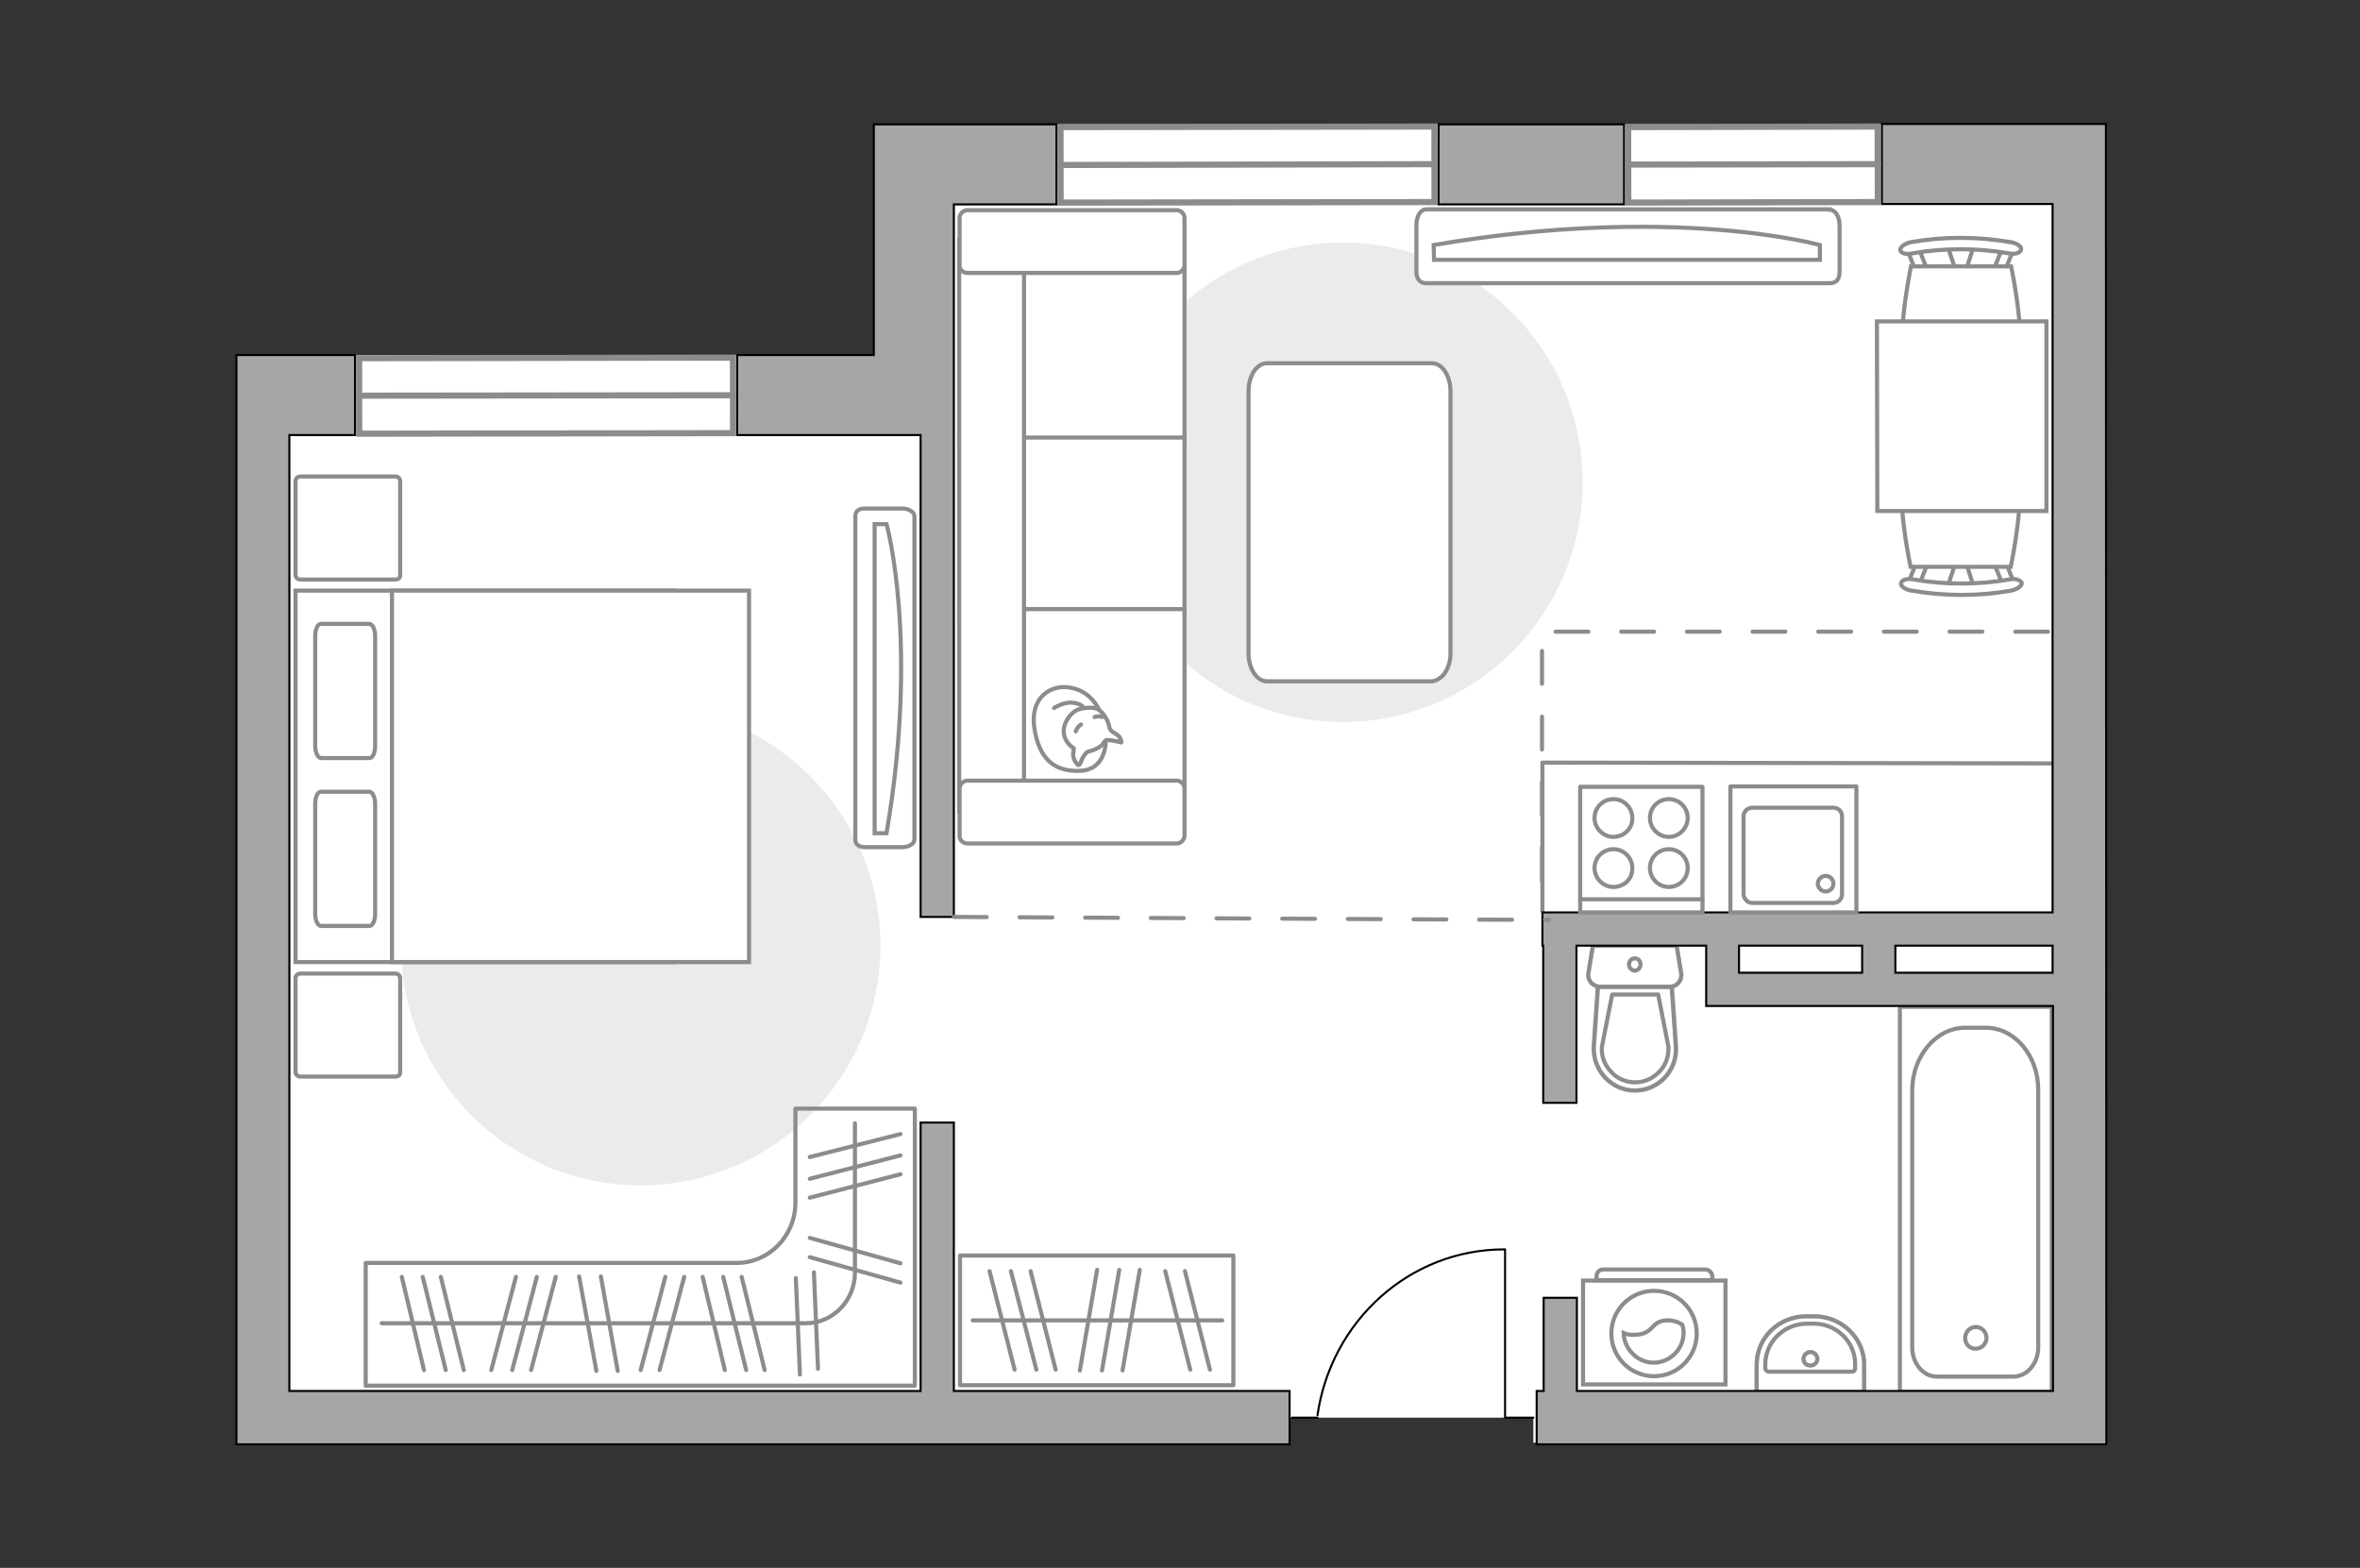 <?xml version="1.0" encoding="utf-8"?>
<!-- Generator: Adobe Illustrator 27.0.0, SVG Export Plug-In . SVG Version: 6.00 Build 0)  -->
<svg version="1.1" xmlns="http://www.w3.org/2000/svg" xmlns:xlink="http://www.w3.org/1999/xlink" x="0px" y="0px"
	 viewBox="0 0 575 382" style="enable-background:new 0 0 575 382;" xml:space="preserve">
<rect x="0" y="0" width="575" height="382" fill="#333333" stroke="none"/>
<style type="text/css">
	.st0{fill:#FFFFFF;}
	.st1{fill:none;stroke:#8C8C8C;stroke-linecap:round;stroke-linejoin:round;stroke-miterlimit:10;}
	.st2{fill:#EBEBEB;}
	.st3{fill:#FFFFFF;stroke:#8C8C8C;stroke-linecap:round;stroke-linejoin:round;stroke-miterlimit:10;}
	.st4{fill:#FFFFFF;stroke:#8C8C8C;stroke-miterlimit:10;}
	.st5{fill-rule:evenodd;clip-rule:evenodd;fill:#FFFFFF;fill-opacity:0.1;stroke:#8C8C8C;stroke-miterlimit:10;}
	.st6{fill:none;stroke:#000000;stroke-width:0.5;stroke-linecap:round;stroke-linejoin:round;stroke-miterlimit:10;}
	.st7{opacity:0.5;}
	.st8{opacity:0.5;fill:none;stroke:#8C8C8C;stroke-linecap:round;stroke-linejoin:round;stroke-miterlimit:10;}
	.st9{fill:#A6A6A6;stroke:#000000;stroke-width:0.5;stroke-miterlimit:10;}
	.st10{fill:none;stroke:#8C8C8C;stroke-linecap:round;stroke-linejoin:round;stroke-miterlimit:10;stroke-dasharray:8;}
	.st11{fill:#FFFFFF;stroke:#8C8C8C;stroke-width:1.5;stroke-linecap:round;stroke-miterlimit:10;}
</style>
<g id="bg_1_">
	<polygon class="st0" points="212.9,30.3 212.9,86.5 57.6,86.5 57.6,352 310.8,352 310.8,351.9 314.2,351.9 314.2,345.4 
		373.6,345.4 373.6,351.5 512.4,351.5 512.4,329.9 512.5,329.9 512.5,30.3 	"/>
</g>
<g id="furniture_1_">
	<path id="Vector_148_00000155860876549259744660000001375780304191758976_" class="st1" d="M499.9,186l-124.1-0.2V222"/>
	<path id="Vector_51_00000166665143843224861060000009351459240553581233_" class="st2" d="M385.6,117.5c0-32.2-26.1-58.4-58.4-58.4
		c-32.2,0-58.4,26.1-58.4,58.4c0,32.2,26.1,58.4,58.4,58.4C359.4,175.9,385.6,149.7,385.6,117.5z"/>
	<path id="Vector_51_00000029012751590509613390000014077535604377096847_" class="st2" d="M214.5,230.4c0-32.2-26.1-58.4-58.4-58.4
		c-32.2,0-58.4,26.1-58.4,58.4c0,32.2,26.1,58.4,58.4,58.4C188.3,288.8,214.5,262.7,214.5,230.4z"/>
	<path id="Vector_84_00000130605763982104209920000018206755498390268318_" class="st3" d="M353.4,159.2V95.3c0-3.7-2-6.8-4.5-6.8
		h-40.2c-2.5,0-4.5,3-4.5,6.8v63.9c0,3.7,2,6.8,4.5,6.8h40.2C351.4,165.7,353.4,162.9,353.4,159.2z"/>
	<g>
		<path id="Vector_90_00000086680438342391361070000010352260833401950873_" class="st4" d="M445.8,51.1c1.3,0,2.4,1.6,2.4,3.8v11.3
			c0,2.1-1,2.8-2.4,2.8h-98.3c-1.3,0-2.4-0.8-2.4-2.8V54.8c0-2.1,1-3.8,2.4-3.8H445.8z"/>
		<path id="Vector_91_00000033361893587198018060000003138629999145714080_" class="st4" d="M349.4,63.3h94l0-3.6
			c0,0-35.6-10-94.1,0L349.4,63.3z"/>
	</g>
	<g>
		<path id="Vector_54_00000102507421438312586460000012628899763249777576_" class="st4" d="M233.7,64.8v43.4h54.9V64.8H233.7z"/>
		<path id="Vector_55_00000054955733255655087920000015709696086164213156_" class="st4" d="M233.7,106.6V150h54.9v-43.4H233.7z"/>
		<path id="Vector_56_00000139989138920046162400000003080010219975963029_" class="st4" d="M233.7,148.4v43.4h54.9v-43.4H233.7z"/>
		<path id="Vector_57_00000104687611894199420590000009979253398283255202_" class="st4" d="M249.5,62.6l-15.8-4.1v139.3h15.8V62.6z
			"/>
		<path id="Vector_58_00000119813030324023264650000007687459958360023734_" class="st4" d="M235.7,66.5h51c1,0,1.9-0.9,1.9-1.9
			V53.1c0-1-0.9-1.9-1.9-1.9h-51c-1,0-1.9,0.9-1.9,1.9v11.5C233.7,65.6,234.6,66.5,235.7,66.5z"/>
		<path id="Vector_59_00000003098888323746920810000008985661487225493640_" class="st4" d="M235.7,205.5h51c1,0,1.9-0.9,1.9-1.9
			v-11.5c0-1-0.9-1.9-1.9-1.9h-51c-1,0-1.9,0.9-1.9,1.9v11.5C233.7,204.6,234.6,205.5,235.7,205.5z"/>
		<g>
			<path class="st3" d="M269.4,180.4c0,0,0.3,7.1-6.2,7.4s-10.1-3.1-11.2-10.5c-1.1-7.4,4.1-10.8,9.1-9.7
				C266.1,168.6,269.4,173.4,269.4,180.4z"/>
			<path class="st3" d="M264.9,183.2c0,0-0.9,0.7-1.4,2.1c-0.5,1.3-0.8,1.1-0.8,1.1s-1.5-1.2-1.2-3.1c0.2-1,0.1-1,0.1-1
				s-2.2-1.3-2.4-3.7c-0.3-2.5,1.8-5.1,3.4-5.7c1.6-0.5,3.9-0.8,5.2,0.1c1.3,0.9,2.3,2.9,2.5,4.2c0.2,1.3,2.1,1.5,2.6,2.6
				c0.5,1.1,0.3,1.1,0.3,1.1s-3.3-0.9-3.8-0.5C268.8,180.6,269.2,182.1,264.9,183.2z"/>
			<path class="st3" d="M263.4,176.5c0,0-0.9,0.5-1.3,1.7"/>
			<path class="st3" d="M266.7,174.7c0,0,1-0.4,1.8,0"/>
			<path class="st1" d="M264,172.5c0,0-0.3-1.1-2.8-1.3c-2.1-0.2-4.4,1.3-4.4,1.3"/>
		</g>
	</g>
	<path id="r1_00000128479096337258588860000005711108778335199640_" class="st1" d="M353.8,155.8"/>
	<g>
		<g id="Group_6_00000074409716941520648170000003426745900002402738_">
			<g id="Group_7_00000070812191475139485450000003639726532171365816_">
				<path id="Vector_15_00000180348264281566164900000006378164511728196000_" class="st4" d="M474.5,143l2.3-6.9h1.9l2.2,6.9H474.5
					z"/>
			</g>
			<g id="Group_8_00000049182621201089857520000012255974157243331461_">
				<path id="Vector_16_00000039853044654553993030000006597917777914243755_" class="st4" d="M468.5,136.5c0.7,0.1,1.2,0.6,1,1.2
					l-2.2,5.5c-0.1,0.4-0.8,0.7-1.6,0.6c-0.7-0.1-1.2-0.6-1-1.2l2.2-5.5c0-0.4,0.6-0.7,1.2-0.7C468.2,136.4,468.3,136.4,468.5,136.5
					z"/>
			</g>
			<g id="Group_9_00000003790797900139213780000013261623650659573415_">
				<path id="Vector_17_00000065773100168728299270000010123074946107563157_" class="st4" d="M488.7,137l2.2,5.5
					c0.2,0.6-0.2,1.1-1,1.2c-0.7,0.2-1.4,0-1.7-0.6l-2.2-5.5c-0.2-0.6,0.2-1.1,1-1.2c0.1,0,0.2,0,0.4,0
					C488,136.4,488.5,136.7,488.7,137z"/>
			</g>
			<path id="Vector_18_00000134971211636574275190000004195292419380023973_" class="st4" d="M489.9,138.1h-24.4
				c0,0-5.1-23.5,0-28.5c4.3-4.3,20.1-4.3,24.4,0C495,114.6,489.9,138.1,489.9,138.1z"/>
			<path id="Vector_19_00000158740688562201738040000010102819630237260690_" class="st4" d="M492.6,142c0.1,0.7-1.1,1.6-2.6,1.9
				c-7.9,1.4-16.2,1.4-24.2,0c-1.7-0.2-2.9-1.2-2.6-1.9c0.2-0.7,1.6-1.2,3.1-0.8c7.7,1.3,15.5,1.3,23.2,0
				C490.9,140.8,492.2,141.3,492.6,142z"/>
		</g>
		<g id="Group_14_00000122688278415935404540000002151142083624828811_">
			<g id="Group_15_00000043422177011562243970000013248323077169767070_">
				<path id="Vector_25_00000083078374992182761970000002267055543613013924_" class="st4" d="M480.9,59.9l-2.2,6.9h-1.9l-2.3-6.9
					H480.9z"/>
			</g>
			<g id="Group_16_00000014592567133963385710000013072459223329782413_">
				<path id="Vector_26_00000117644308574606410670000007368815217263749823_" class="st4" d="M487,66.3c-0.7-0.1-1.2-0.6-1-1.2
					l2.2-5.5c0.1-0.4,0.8-0.7,1.6-0.6c0.7,0.1,1.2,0.6,1,1.2l-2.2,5.5c0,0.4-0.6,0.7-1.2,0.7C487.3,66.5,487.2,66.5,487,66.3z"/>
			</g>
			<g id="Group_17_00000041985515822402085660000000305853591765313694_">
				<path id="Vector_27_00000003791743873350595200000009742364270681724576_" class="st4" d="M466.7,65.9l-2.2-5.5
					c-0.2-0.6,0.2-1.1,1-1.2c0.7-0.2,1.4,0,1.7,0.6l2.2,5.5c0.2,0.6-0.2,1.1-1,1.2c-0.1,0-0.2,0-0.4,0
					C467.4,66.5,466.9,66.3,466.7,65.9z"/>
			</g>
			<path id="Vector_28_00000147908569308351291630000008707639097968968625_" class="st4" d="M465.6,64.9h24.4c0,0,5.1,23.5,0,28.5
				c-4.3,4.3-20.1,4.3-24.4,0C460.6,88.4,465.6,64.9,465.6,64.9z"/>
			<path id="Vector_29_00000111892315570674056750000004183879184671203244_" class="st4" d="M463,60.9c-0.1-0.7,1.1-1.6,2.6-1.9
				c7.9-1.4,16.2-1.4,24.2,0c1.7,0.2,2.9,1.2,2.6,1.9c-0.2,0.7-1.6,1.2-3.1,0.8c-7.7-1.3-15.5-1.3-23.2,0
				C464.7,62.1,463.1,61.8,463,60.9z"/>
		</g>
		<path id="Vector_35_00000133527877894301822890000000704489962054857626_" class="st4" d="M457.4,124.5l-0.1-46.2h7.9h33.4v46.2
			H457.4L457.4,124.5z"/>
	</g>
	<g>
		<g>
			<path class="st4" d="M420.4,312h-34.7v25.3h34.7V312z"/>
			<path class="st5" d="M415.5,309.3h-24.9c-0.9,0-1.6,0.7-1.6,1.6v1h28.2v-1C417.1,310.1,416.4,309.3,415.5,309.3z"/>
		</g>
		<g>
			<circle class="st4" cx="403" cy="324.9" r="10.4"/>
			<path class="st4" d="M405.8,321.7c-3.6,0.3-2.9,3.3-7.2,3.5c-1.4,0.1-2.3-0.1-3-0.4c0.1,3.9,3.4,7.2,7.3,7.2c4,0,7.3-3.3,7.3-7.3
				c0-0.6-0.1-1.3-0.3-1.9C409.2,322.2,407.7,321.6,405.8,321.7z"/>
		</g>
	</g>
	<g>
		<g>
			<path id="Vector_98_00000052812701419852189510000017490333338029518253_" class="st4" d="M164.2,143.9v90.5H72v-90.5H164.2z"/>
			<path id="Vector_99_00000126303758228534630270000010810674735868018367_" class="st4" d="M182.5,234.4v-90.5H95.5v79.8v10.7
				h11.8H182.5z"/>
			<path id="Vector_100_00000111163505319750003290000006284633185094110625_" class="st1" d="M76.8,181.8v-26.9
				c0-1.6,0.6-2.9,1.4-2.9H90c0.7,0,1.4,1.3,1.4,2.9v26.9c0,1.6-0.6,2.9-1.4,2.9H78.1C77.4,184.5,76.8,183.3,76.8,181.8z"/>
			<path id="Vector_101_00000051385147610153945630000004336224394770124953_" class="st1" d="M76.8,222.7v-26.9
				c0-1.6,0.6-2.9,1.4-2.9H90c0.7,0,1.4,1.3,1.4,2.9v26.9c0,1.6-0.6,2.9-1.4,2.9H78.1C77.4,225.4,76.8,224.3,76.8,222.7z"/>
		</g>
		<path id="Vector_5_00000031204712525231986350000016350013118489875362_" class="st3" d="M96.3,262.3H73.2c-0.7,0-1.2-0.5-1.2-1.2
			v-22.7c0-0.7,0.5-1.2,1.2-1.2h23.1c0.7,0,1.2,0.5,1.2,1.2v22.7C97.6,261.8,97.1,262.3,96.3,262.3z"/>
		<path id="Vector_5_00000082336490592817818260000012548624272763094164_" class="st3" d="M96.3,141.2H73.2c-0.7,0-1.2-0.5-1.2-1.2
			v-22.7c0-0.7,0.5-1.2,1.2-1.2h23.1c0.7,0,1.2,0.5,1.2,1.2V140C97.6,140.7,97.1,141.2,96.3,141.2z"/>
	</g>
	<g>
		<path id="Vector_90_00000160894290601742773760000013536844078556917681_" class="st4" d="M222.8,125.8c0-1-1.3-1.9-3-1.9h-9.1
			c-1.7,0-2.3,0.8-2.3,1.9v78.7c0,1,0.6,1.9,2.3,1.9h9.1c1.6,0,3-0.8,3-1.9V125.8z"/>
		<path id="Vector_91_00000077284281598554897810000000341260530794572470_" class="st4" d="M213.1,203v-75.3l2.9,0
			c0,0,8,28.5,0,75.3L213.1,203z"/>
	</g>
	<g>
		<rect x="233.9" y="305.9" class="st1" width="66.6" height="31.6"/>
		<line class="st1" x1="263.1" y1="333.9" x2="267.3" y2="309.4"/>
		<line class="st1" x1="268.5" y1="333.9" x2="272.7" y2="309.4"/>
		<line class="st1" x1="273.5" y1="333.9" x2="277.7" y2="309.4"/>
		<line class="st1" x1="290" y1="333.7" x2="283.9" y2="309.7"/>
		<line class="st1" x1="294.8" y1="333.7" x2="288.7" y2="309.7"/>
		<line class="st1" x1="247.2" y1="333.7" x2="241.1" y2="309.7"/>
		<line class="st1" x1="252.5" y1="333.7" x2="246.3" y2="309.7"/>
		<line class="st1" x1="257.2" y1="333.7" x2="251.1" y2="309.7"/>
		<line class="st1" x1="237" y1="321.7" x2="297.8" y2="321.7"/>
	</g>
	<g>
		<path class="st1" d="M222.9,309.8L222.9,309.8l0-39.7h-29.1v22.9c0,8.1-6.4,14.7-14.3,14.7H89.1v29.9h133.8V309.8z"/>
		<line class="st1" x1="150.5" y1="334" x2="146.4" y2="311"/>
		<line class="st1" x1="145.3" y1="334" x2="141.1" y2="311"/>
		<line class="st1" x1="160.7" y1="333.8" x2="166.7" y2="311.1"/>
		<line class="st1" x1="156.1" y1="333.8" x2="162.1" y2="311.1"/>
		<line class="st1" x1="199.3" y1="333.5" x2="198.3" y2="310"/>
		<line class="st1" x1="194.9" y1="334.9" x2="193.9" y2="311.4"/>
		<line class="st1" x1="129.4" y1="333.8" x2="135.4" y2="311.1"/>
		<line class="st1" x1="124.8" y1="333.8" x2="130.8" y2="311.1"/>
		<line class="st1" x1="119.7" y1="333.8" x2="125.7" y2="311.1"/>
		<line class="st1" x1="186.3" y1="333.8" x2="180.7" y2="311.1"/>
		<line class="st1" x1="176.6" y1="333.8" x2="171.2" y2="311.1"/>
		<line class="st1" x1="181.8" y1="333.8" x2="176.2" y2="311.1"/>
		<g>
			<line class="st1" x1="197.3" y1="306.3" x2="219.4" y2="312.5"/>
			<line class="st1" x1="197.3" y1="301.6" x2="219.4" y2="307.8"/>
			<line class="st1" x1="197.3" y1="291.8" x2="219.4" y2="286.1"/>
			<line class="st1" x1="197.3" y1="281.9" x2="219.4" y2="276.3"/>
			<line class="st1" x1="197.3" y1="287.2" x2="219.4" y2="281.5"/>
		</g>
		<line class="st1" x1="113" y1="333.8" x2="107.4" y2="311.1"/>
		<line class="st1" x1="103.3" y1="333.8" x2="97.9" y2="311.1"/>
		<line class="st1" x1="108.6" y1="333.8" x2="103" y2="311.1"/>
		<path class="st1" d="M208.3,273.7v36.4c0,6.8-5.4,12.3-12,12.3H93"/>
	</g>
</g>
<g id="plan">
	<g>
		<polyline class="st6" points="366.7,304.4 366.7,345.4 373.6,345.4 		"/>
		<line class="st6" x1="314.8" y1="345.4" x2="321" y2="345.4"/>
		<path class="st6" d="M321,344.8c3.3-22.9,22.4-40.4,45.5-40.4"/>
	</g>
	<g>
		<g class="st7">
			<path class="st1" d="M389.8,240.4l17.1,0c1.7,0,3-1.6,2.7-3.3l-1.1-6.7l-20.4,0l-1.1,6.7C386.7,238.8,388.1,240.4,389.8,240.4z"
				/>
			<path class="st1" d="M407.4,240.4l-18,0l-1,14.5c-0.4,5.8,4.2,10.8,10,10.8c5.8,0,10.4-4.9,10-10.8L407.4,240.4z"/>
		</g>
		<g>
			<path class="st1" d="M389.8,240.4l17.1,0c1.7,0,3-1.6,2.7-3.3l-1.1-6.7l-20.4,0l-1.1,6.7C386.7,238.8,388.1,240.4,389.8,240.4z"
				/>
			<path class="st1" d="M398.3,265.7L398.3,265.7c5.8,0,10.4-4.9,10-10.8l-1-14.5l-18,0l-1,14.5C388,260.8,392.6,265.7,398.3,265.7z
				"/>
			<path class="st1" d="M404,242.3l2.5,12.7c0.1,2.3-0.6,4.5-2.2,6.1c-1.6,1.7-3.7,2.6-5.9,2.6c-2.3,0-4.4-0.9-5.9-2.6
				c-1.6-1.7-2.4-3.8-2.2-6.1l2.5-12.7L404,242.3z"/>
			<path class="st1" d="M396.9,235c0-0.8,0.6-1.5,1.4-1.5c0.8,0,1.4,0.6,1.4,1.5c0,0.8-0.7,1.5-1.4,1.5
				C397.5,236.4,396.9,235.8,396.9,235z"/>
		</g>
	</g>
	<g>
		<polyline class="st1" points="499.9,245.3 499.9,339.1 462.9,339.1 462.9,245.3 499.9,245.3 		"/>
		<path class="st1" d="M478.8,250.4l5,0c7.1,0,12.8,6.8,12.8,15.1l0,62.8c0,3.9-2.7,7.1-6.1,7.1l-18.6,0c-3.3,0-6-3.2-6-7.1l0-62.8
			C466,257.2,471.8,250.4,478.8,250.4z"/>
		<path class="st1" d="M478.8,326c0-1.5,1.2-2.7,2.6-2.7c1.4,0,2.6,1.2,2.6,2.7c0,1.4-1.2,2.6-2.6,2.6
			C479.9,328.6,478.8,327.5,478.8,326z"/>
	</g>
	<g>
		<path class="st8" d="M440.1,320.7l1.9,0c6.7,0,12.2,5.3,12.2,11.8l0,6.7l-26.2,0l0-6.7C428,325.9,433.4,320.7,440.1,320.7z"/>
		<g>
			<path class="st1" d="M440.3,322.5l1.6,0c5.6,0,10.1,4.4,10.1,9.9v1c0,0.5-0.4,0.8-0.8,0.8l-20.2,0c-0.5,0-0.9-0.4-0.9-0.8v-1
				C430.1,326.9,434.7,322.5,440.3,322.5z"/>
			<path class="st1" d="M439.4,331.1c0-0.9,0.8-1.7,1.7-1.7c0.9,0,1.7,0.8,1.7,1.7c0,0.9-0.8,1.6-1.7,1.6
				C440.1,332.7,439.4,332,439.4,331.1z"/>
			<path class="st1" d="M440.1,320.7l1.9,0c6.7,0,12.2,5.3,12.2,11.8l0,6.7l-26.2,0l0-6.7C428,325.9,433.4,320.7,440.1,320.7z"/>
		</g>
	</g>
	<g>
		<rect x="350.5" y="30.3" class="st9" width="45.2" height="19.5"/>
		<polygon class="st9" points="224.3,223.4 232.4,223.4 232.4,106 232.4,106 232.4,49.8 257.4,49.8 257.4,30.3 232.4,30.3 
			232.4,30.3 226.4,30.3 218.8,30.3 218.8,30.3 212.9,30.3 212.9,86.5 179.6,86.5 179.6,106 224.3,106 		"/>
		<polygon class="st9" points="232.4,273.5 224.3,273.5 224.3,338.9 70.5,338.9 70.5,106 86.5,106 86.5,86.5 57.6,86.5 57.6,100.1 
			57.6,100.1 57.6,338.9 57.6,338.9 57.6,351.9 314.2,351.9 314.2,338.9 232.4,338.9 		"/>
		<path class="st9" d="M513.1,49.7l0-19.5l-54.6,0l0,19.5l41.6,0l0,172.6l-116,0l0,0l-8.1,0l0,0h-0.2l0,8.1h0.2l0,38.3l8.1,0l0-38.3
			l31.6,0l0,14.7h2l36.1,0l0,0l8.1,0l0,0l38.3,0l0,93.8l-116,0l0-22.7l-8.1,0l0,22.7h-1.7l0,13l138.8,0v-1.6h0l0-8.8l0-2.6l0,0
			L513.1,49.7L513.1,49.7z M423.7,237l0-6.6l30,0l0,6.6L423.7,237z M461.8,237l0-6.6l38.3,0l0,6.6L461.8,237z"/>
	</g>
	<path class="st10" d="M499,153.9c0,0-123.3,0-123.3,0c0,1.2,0,67.2,0,68.4"/>
	<g>
		<g>
			<rect x="421.6" y="191.6" class="st1" width="30.7" height="30.7"/>
		</g>
		<path class="st1" d="M426.9,220l19.8,0c1.1,0,2.1-0.9,2.1-2.1l0-19c0-1.2-0.9-2.1-2.1-2.1l-19.8,0c-1.1,0-2.1,0.9-2.1,2.1l0,19
			C424.9,219,425.8,220,426.9,220z"/>
		<path class="st1" d="M444.8,213.4c1.1,0,1.9,0.9,1.9,1.9c0,1-0.8,1.9-1.9,1.9c-1,0-1.9-0.9-1.9-1.9
			C442.9,214.3,443.8,213.4,444.8,213.4z"/>
	</g>
	<g>
		<rect x="385" y="191.7" class="st1" width="29.8" height="30.6"/>
		<g>
			<g>
				<path class="st1" d="M406.6,203.9c-2.5,0-4.6-2.1-4.6-4.6c0-2.6,2.1-4.6,4.6-4.6c2.6,0,4.6,2.1,4.6,4.6
					C411.2,201.8,409.1,203.9,406.6,203.9z"/>
				<path class="st1" d="M406.6,216.1c-2.5,0-4.6-2.1-4.6-4.6c0-2.6,2.1-4.6,4.6-4.6c2.6,0,4.6,2.1,4.6,4.6
					C411.2,214.1,409.1,216.1,406.6,216.1z"/>
			</g>
			<g>
				<path class="st1" d="M393.1,203.9c-2.5,0-4.6-2.1-4.6-4.6c0-2.6,2.1-4.6,4.6-4.6c2.6,0,4.6,2.1,4.6,4.6
					C397.8,201.8,395.7,203.9,393.1,203.9z"/>
				<path class="st1" d="M393.1,216.1c-2.5,0-4.6-2.1-4.6-4.6c0-2.6,2.1-4.6,4.6-4.6c2.6,0,4.6,2.1,4.6,4.6
					C397.8,214.1,395.7,216.1,393.1,216.1z"/>
			</g>
		</g>
		<line class="st1" x1="414.8" y1="219.1" x2="385.3" y2="219.1"/>
	</g>
	<path class="st10" d="M232.4,223.4c0,0,145,0.8,145,0.7"/>
</g>
<g id="windows_1_">
	<g>
		
			<rect x="87.5" y="87.2" transform="matrix(1 -1.459516e-03 1.459516e-03 1 -0.141 0.194)" class="st11" width="91.1" height="18.4"/>
		<line class="st11" x1="178.6" y1="96.3" x2="87.5" y2="96.4"/>
	</g>
	<g>
		
			<rect x="258.4" y="30.9" transform="matrix(1 -1.459516e-03 1.459516e-03 1 -5.817949e-02 0.444)" class="st11" width="91.1" height="18.4"/>
		<line class="st11" x1="349.5" y1="40" x2="258.4" y2="40.2"/>
	</g>
	<g>
		
			<rect x="396.7" y="30.9" transform="matrix(1 -2.193867e-03 2.193867e-03 1 -8.687223e-02 0.937)" class="st11" width="60.8" height="18.4"/>
		<line class="st11" x1="457.6" y1="40" x2="396.7" y2="40.1"/>
	</g>
</g>
<g id="points">
	<path id="r2" class="st1" d="M143.2,194.7"/>
	<path id="r1" class="st1" d="M408.4,112.3"/>
	<path id="k1" class="st1" d="M442.2,171.1"/>
	<path id="s1" class="st1" d="M432.2,284.4"/>
	<path id="h1" class="st1" d="M311.7,265.7"/>
</g>
</svg>
